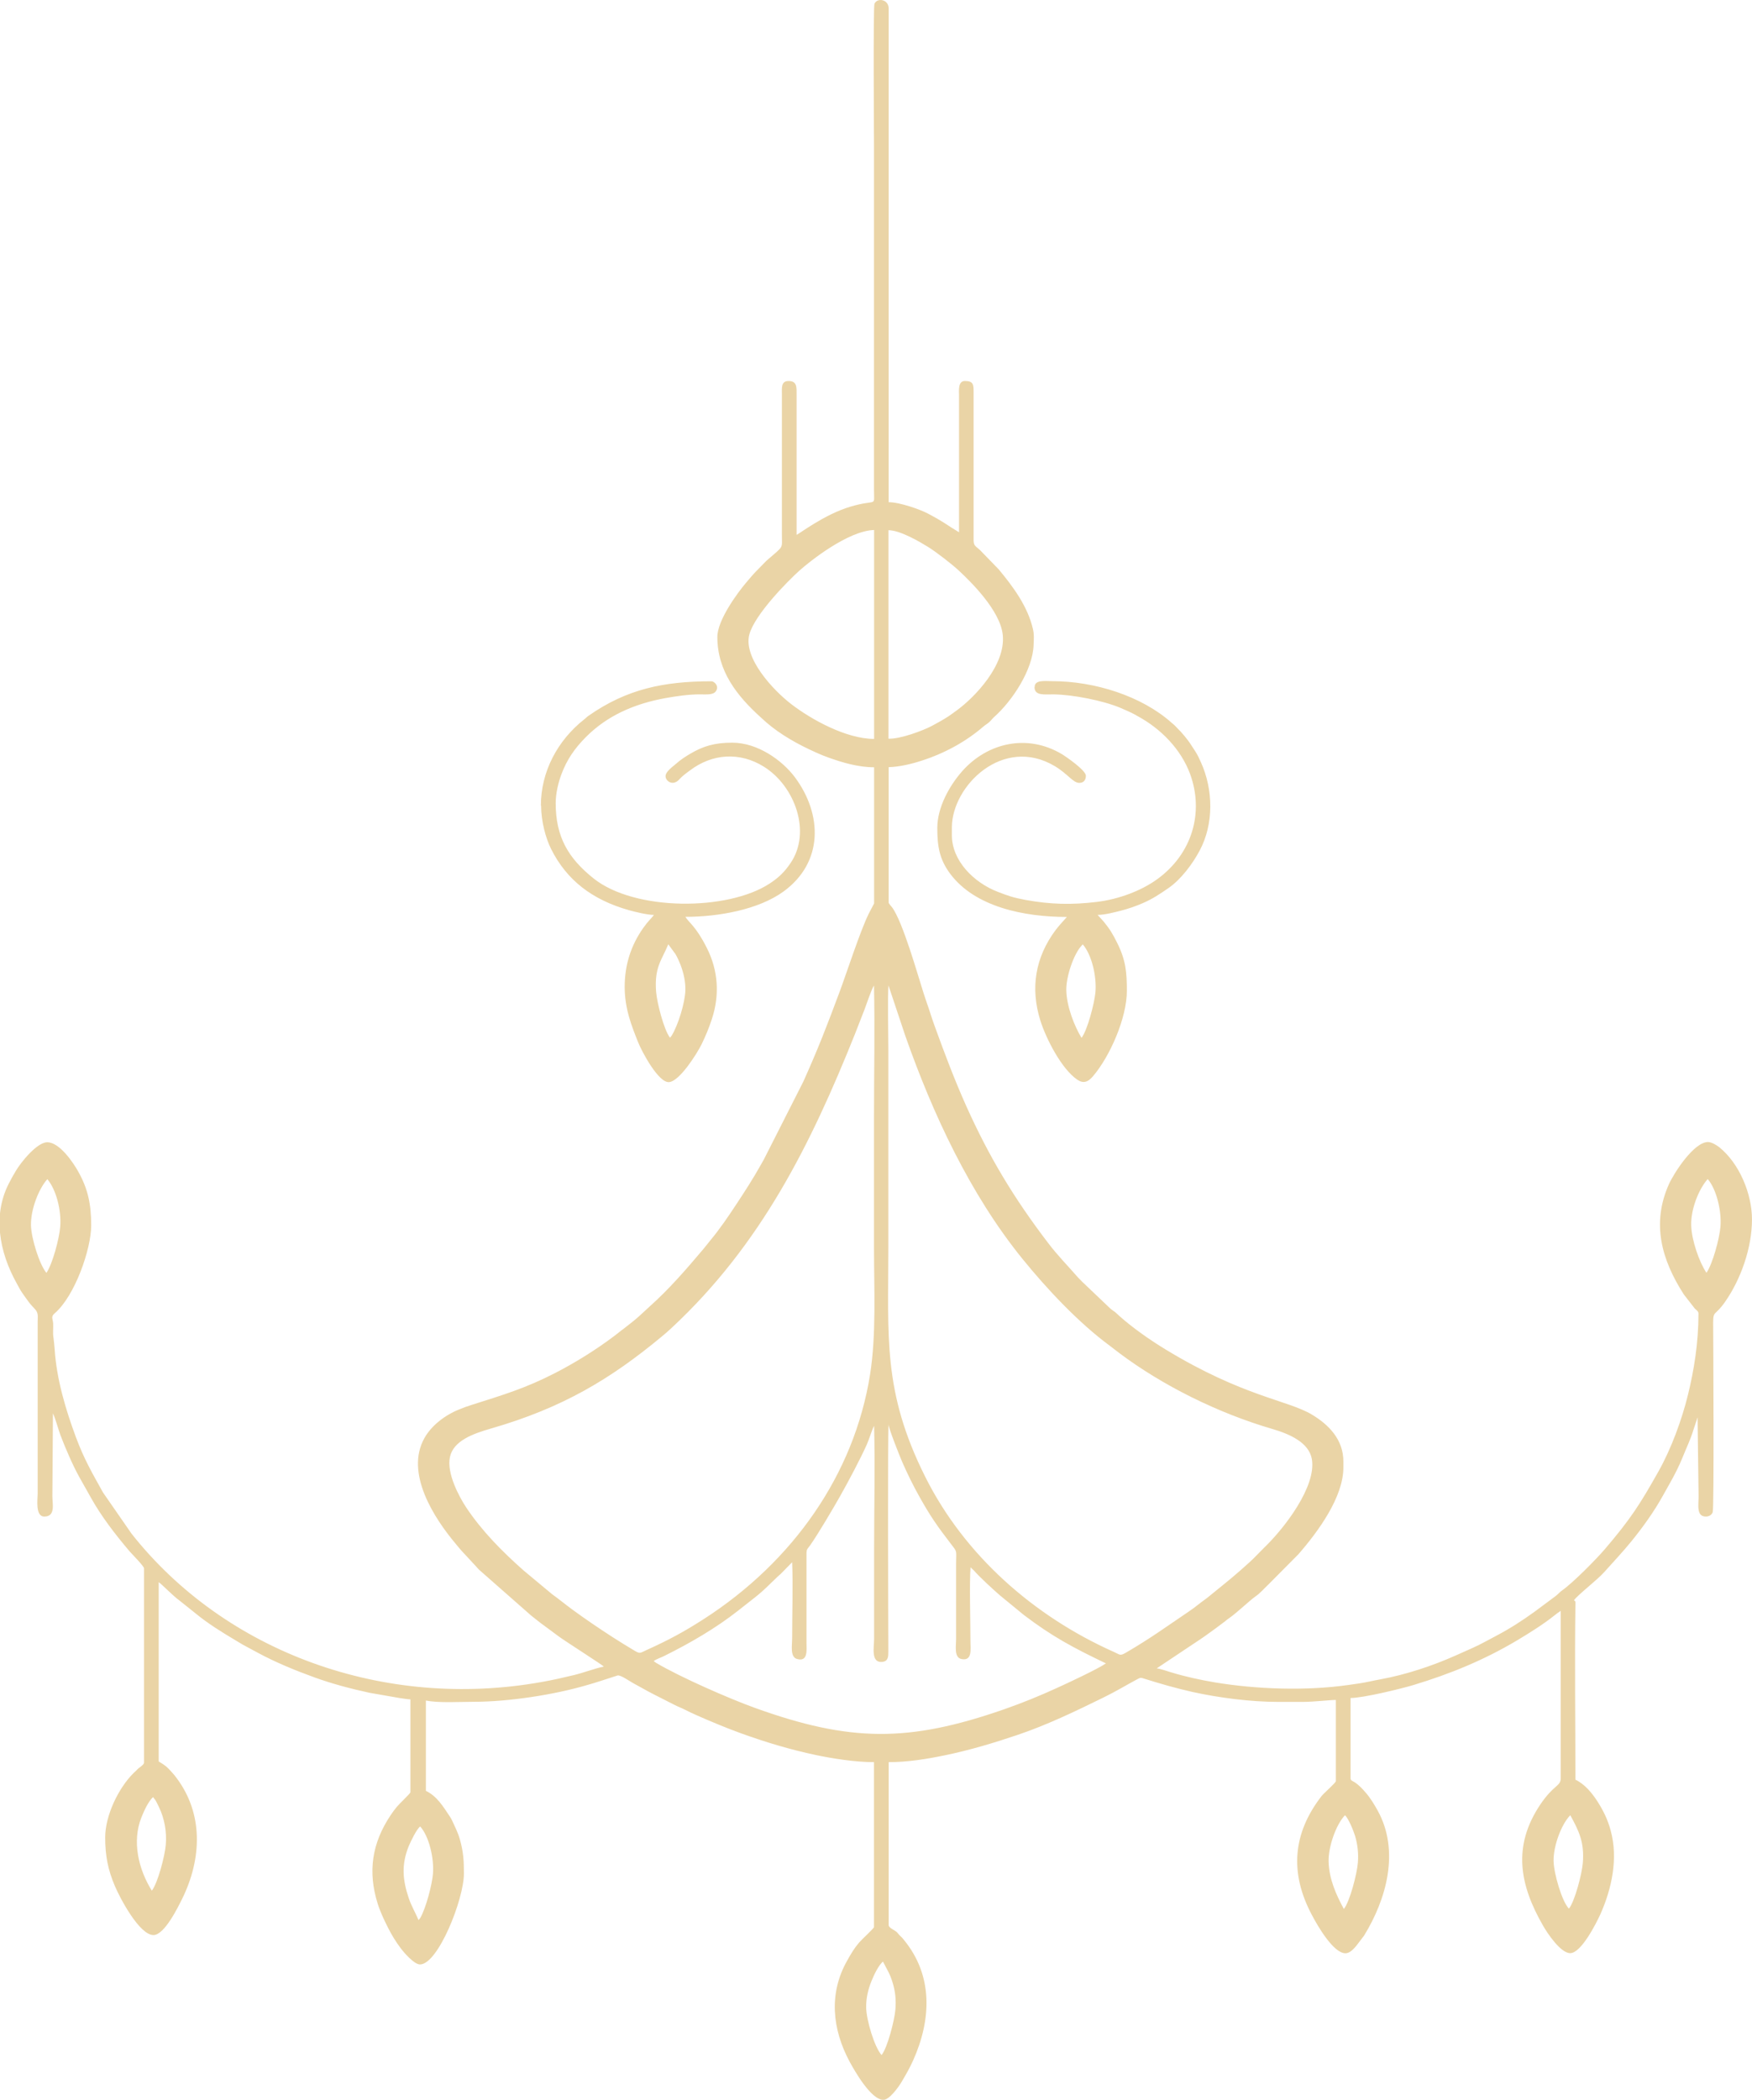 <svg xmlns="http://www.w3.org/2000/svg" id="Capa_2" viewBox="0 0 153.89 184.34"><defs><style>.cls-1{fill:#ead4a6;fill-rule:evenodd;}</style></defs><g id="Capa_1-2"><path class="cls-1" d="M76.78,64.87v-18.34c-2.27.06-5.65,2.74-6.59,3.59-.99.89-3.9,3.83-4.37,5.58-.55,2.06,2.09,4.9,3.7,6.13,1.72,1.32,4.8,3.04,7.26,3.04M78.03,64.85c1.03.05,3.06-.72,3.8-1.11.56-.3,1.05-.57,1.52-.88.26-.17.45-.33.71-.51,1.56-1.14,4.29-3.97,4.02-6.61-.22-2.13-2.77-4.63-3.84-5.63-.62-.58-1.99-1.64-2.73-2.1-.65-.4-2.44-1.47-3.47-1.46v18.3ZM4.08,111.74c.52-.74,1.13-3,1.21-4.05.11-1.44-.35-3.24-1.13-4.17-.76.84-1.47,2.66-1.44,4.06.03,1.15.75,3.45,1.36,4.17ZM149.89,111.74c.53-.76,1.14-2.97,1.23-4.06.11-1.37-.35-3.28-1.12-4.17-.77.86-1.49,2.62-1.45,4.06.03,1.3.71,3.24,1.34,4.17ZM137.81,167.56c.51-.63,1.14-3.03,1.22-4.02.15-1.84-.37-2.84-1.1-4.18-.76.76-1.49,2.66-1.47,4.01.02,1.09.73,3.56,1.35,4.19ZM118.04,167.59c.52-.64,1.15-3.07,1.23-4.05.07-.8-.02-1.61-.24-2.35-.15-.49-.58-1.54-.89-1.83-.8.83-1.47,2.79-1.44,4.06.04,1.57.68,2.95,1.34,4.17ZM77.43,180.42c.51-.61,1.14-3.04,1.22-4.01.07-.83-.01-1.6-.25-2.37-.24-.8-.52-1.18-.84-1.83-.38.29-.81,1.2-1.02,1.73-.28.69-.47,1.48-.46,2.29.02,1.12.73,3.49,1.35,4.18ZM36.78,168.55l.14-.18c.5-.87,1.03-2.91,1.11-3.87.11-1.34-.34-3.29-1.12-4.15-.3.2-.82,1.28-1.01,1.73-.65,1.6-.54,2.95,0,4.55.25.74.6,1.3.86,1.93ZM13.34,165.98c.52-.68,1.13-3,1.22-4.01.1-1.13-.11-2.32-.6-3.33-.07-.16-.14-.28-.22-.44-.04-.08-.08-.15-.13-.22l-.17-.21c-.41.39-.76,1.14-1.01,1.76-.86,2.13-.26,4.59.91,6.46ZM76.77,125.19c-.22.44-.41,1.12-.63,1.62-.58,1.3-1.67,3.34-2.36,4.56-.6,1.06-1.9,3.27-2.61,4.28-.24.35-.34.31-.33.82v7.76c0,.61.15,1.7-.84,1.41-.62-.18-.42-1.21-.42-1.82,0-2.04.08-4.79,0-6.67l-.93.95c-.13.14-.21.18-.35.32-.78.73-1.1,1.12-2.04,1.86l-1.44,1.13c-1.93,1.52-4.2,2.84-6.48,3.97-.29.15-.66.25-.92.45l.22.16c2.15,1.27,6.43,3.14,8.65,3.94,8.35,3.01,13.51,3.06,21.91.13,1.61-.56,3.12-1.18,4.61-1.86.91-.41,3.65-1.69,4.33-2.17-2.92-1.4-4.72-2.36-7.21-4.25l-2.11-1.73c-.55-.48-1.74-1.56-2.27-2.17-.1-.11-.24-.21-.3-.29-.11,1.41-.01,4.76-.01,6.52,0,.65.19,1.73-.78,1.54-.68-.13-.48-1.15-.48-1.77v-6.61c0-1.21.14-.96-.47-1.75-1.18-1.54-1.77-2.37-2.76-4.14-.56-1-1.03-1.96-1.5-3.03-.21-.48-1.19-2.94-1.2-3.29-.08.54-.03,17.66-.02,19.91,0,.45,0,.88-.54.93-1.02.1-.71-1.31-.71-2.03v-7.99c0-3.54.09-7.17,0-10.7ZM78.04,86.5c-.08.96-.01,4.49-.01,5.73v17.24c0,7.94-.5,12.69,3.22,20.14,3.46,6.94,9.58,12.29,16.58,15.41.57.25.53.37,1.03.09,2.3-1.34,3.55-2.28,5.57-3.64.3-.2.6-.43.88-.65.27-.22.61-.44.87-.66l1.28-1.04c.66-.52,2.34-1.96,2.85-2.51l.75-.76c1.77-1.7,4.58-5.36,4.17-7.75-.25-1.45-1.93-2.2-3.47-2.65-4.77-1.39-9.64-3.81-13.44-6.66l-.86-.66c-2.74-2.02-5.53-5-7.64-7.6-4.62-5.69-7.9-12.77-10.3-19.59l-1.48-4.43ZM76.77,86.52c-.26.41-.63,1.58-.84,2.12-.28.73-.55,1.42-.83,2.13-3.89,9.71-8.25,18.5-16.12,25.82-.28.26-.52.47-.81.71-4.52,3.76-8.76,6.3-15.04,8.11-1.6.46-3.31,1.08-3.61,2.51-.3,1.41.8,3.47,1.43,4.42,1.38,2.07,3.15,3.86,5.05,5.54l2.5,2.08c.59.42,1.14.88,1.74,1.32,1.17.86,2.37,1.67,3.64,2.49.6.39,1.25.78,1.9,1.17.47.28.48.15,1.05-.1,1.93-.87,3.29-1.61,5-2.71,7.81-5.03,13.19-12.67,14.59-21.44.56-3.51.35-7.55.35-11.17v-11.49c0-3.82.08-7.7,0-11.5ZM94.99,91.12c.51-.62,1.14-3.03,1.23-4.01.12-1.39-.32-3.28-1.11-4.2-.01,0-.03,0-.03.03,0,.02-.03.02-.03.03-.75.75-1.42,2.82-1.39,3.97.03,1.42.71,3.14,1.34,4.18ZM90.87,60.33c0,.78.91.62,1.68.63,1.69.02,4.35.55,5.83,1.17.35.15.68.29,1.03.46.18.09.31.16.48.26,2.12,1.14,3.84,2.95,4.63,5.06,1.26,3.39.21,7.05-2.88,9.28-1.41,1.02-3.39,1.76-5.3,1.99-2.22.27-4.08.22-6.23-.17-1.17-.22-1.48-.34-2.43-.7-2.18-.83-4.07-2.77-4.07-4.98v-.69c0-3.64,4.49-8.09,9.04-5.38,1.14.68,1.6,1.47,2.15,1.47.41,0,.58-.28.58-.63,0-.48-1.8-1.71-2.12-1.9-3.07-1.82-6.55-.97-8.74,1.5-1.14,1.29-2.19,3.19-2.19,4.99,0,1.62.19,2.76,1.14,4.03,2.16,2.88,6.42,3.78,10.24,3.78-.13.17-.62.66-.98,1.14-1.82,2.43-2.23,5.14-1.35,7.95.49,1.56,1.84,4.24,3.25,5.2.52.35.93.22,1.37-.3,1.49-1.74,2.98-5.12,2.98-7.5,0-1.64-.1-2.71-.84-4.19-.39-.78-.64-1.22-1.21-1.91l-.52-.57c.62,0,1.54-.24,2.08-.38.66-.17,1.28-.39,1.86-.64.91-.39,1.52-.81,2.29-1.34,1.09-.75,2.1-2.1,2.72-3.26,1.27-2.35,1.22-5.37.12-7.79-.15-.34-.31-.68-.51-.98-.22-.32-.37-.59-.6-.9-.23-.3-.43-.55-.68-.82-.14-.15-.21-.2-.36-.37-.14-.16-.25-.24-.41-.38-2.63-2.35-6.76-3.66-10.5-3.66-.64,0-1.54-.14-1.54.52ZM58.85,91.1s.03-.04.03-.03l.11-.14c.58-.93,1.18-2.91,1.21-3.98.02-.8-.16-1.55-.43-2.26-.13-.33-.27-.64-.44-.93l-.63-.86c-.55,1.36-1.24,1.99-1.07,4.16.08,1.01.7,3.38,1.22,4.04ZM47.53,70.73c0,1.37.4,2.85.88,3.81,1.36,2.71,3.58,4.45,6.85,5.37.5.14,1.59.41,2.18.41-.28.38-.47.48-.95,1.16-1.06,1.51-1.62,3.21-1.62,5.16s.63,3.47,1.18,4.86c.32.81,1.79,3.58,2.72,3.5.94-.08,2.48-2.55,2.87-3.35.36-.75.62-1.37.89-2.19.7-2.12.55-4.28-.44-6.23-.96-1.92-1.59-2.24-1.89-2.74,2.91,0,6.43-.63,8.63-2.23,3.52-2.57,3.4-6.77,1.01-10-1.12-1.51-3.29-3.06-5.52-3.06-1.55,0-2.56.3-3.72.99-.42.25-.84.52-1.19.84-.27.24-.95.7-.95,1.11,0,.45.66.9,1.21.28.14-.16.27-.27.44-.41.16-.13.31-.24.49-.37,1.95-1.48,4.37-1.66,6.5-.33,2.71,1.69,4.2,5.73,2.34,8.46-.53.78-1.03,1.27-1.84,1.8-3.68,2.41-11.83,2.44-15.46-.45-2.23-1.78-3.33-3.65-3.33-6.62,0-.84.24-1.83.49-2.49.49-1.33,1.18-2.31,2.16-3.3,1.83-1.84,4.18-2.92,7.03-3.43.85-.15,2.02-.33,2.98-.32.56,0,1.15.06,1.39-.25.36-.47-.13-.9-.36-.9-4.22,0-7.45.69-10.78,3.01-.18.12-.24.21-.4.33-2.35,1.85-3.81,4.6-3.81,7.57ZM69.97,46.95v-12.24c0-.71.06-1.26-.71-1.26-.67,0-.58.61-.58,1.21v12.3c0,1.29.2.9-1.37,2.28l-.9.92c-.32.33-.58.65-.88,1-.77.91-2.52,3.29-2.52,4.76,0,3,1.72,5.18,3.87,7.11.15.14.26.24.42.38,1.26,1.09,2.8,1.95,4.37,2.65.4.18.68.3,1.11.45,1.2.43,2.6.85,4,.85v11.95l-.47.9c-.75,1.51-1.96,5.26-2.59,6.94-.5,1.35-.99,2.63-1.51,3.94-.53,1.32-1.07,2.58-1.65,3.87l-3.47,6.84c-.1.17-.16.29-.26.46-.66,1.18-1.37,2.28-2.11,3.4-.73,1.11-1.48,2.22-2.34,3.25-.22.27-.39.5-.62.77-1.48,1.75-2.97,3.48-4.72,5.04-.48.43-.98.93-1.48,1.32l-.79.62c-.26.18-.52.41-.79.61-1.62,1.22-3.41,2.34-5.26,3.29-2.6,1.33-4.5,1.89-7.3,2.78-.39.12-.71.24-1.05.38-1.27.5-2.47,1.42-3.09,2.53-1.73,3.08.87,7.06,2.77,9.31.16.19.3.37.47.56l1.28,1.38c.12.12.13.16.26.29l4.57,4.02c.43.34.79.64,1.24.96l1.23.91c.53.39,3.82,2.49,3.94,2.63-.87.18-1.76.54-2.64.75-.93.22-1.78.42-2.8.6-13.85,2.49-27.8-2.59-36.04-13.01l-2.51-3.62c-.96-1.73-1.64-2.87-2.39-4.88-.89-2.4-1.69-5.06-1.86-7.71-.02-.27-.07-.8-.11-1.05-.06-.39,0-.8-.02-1.19-.03-.46-.23-.59.14-.91,1.77-1.52,3.2-5.63,3.2-7.71,0-1.87-.29-3.22-1.14-4.73-.42-.76-1.63-2.57-2.72-2.57-.9,0-2.32,1.76-2.77,2.53-.08.14-.15.27-.24.41-.09.15-.14.27-.23.43-1.64,2.92-.97,6.29.56,9.02.17.3.29.56.48.83.19.28.35.49.55.77.21.29.36.42.59.68.3.33.22.64.22,1.07v15.11c0,.47-.23,2.01.58,2.01,1.01,0,.71-1.12.71-1.78l.05-7.28c.22.45.47,1.4.65,1.89.24.63.51,1.29.78,1.89.27.61.55,1.21.88,1.8l.99,1.76c.93,1.68,2.16,3.27,3.42,4.76.19.22,1.28,1.32,1.28,1.5v17.07c0,.19-.47.45-.61.61-.12.14-.19.18-.31.3-1.34,1.33-2.49,3.74-2.49,5.65,0,1.61.24,2.84.86,4.29.47,1.1,2.16,4.28,3.38,4.28.97,0,2.17-2.48,2.51-3.16,1.74-3.52,1.9-7.5-.52-10.68-.1-.14-.21-.27-.33-.4-.13-.14-.22-.25-.35-.38-.25-.26-.54-.43-.85-.62v-15.74c.29.19,1.26,1.21,1.81,1.6l1.39,1.11c1.1.91,2.33,1.67,3.59,2.42.23.14.39.24.62.37l1.32.71c1.58.85,3.27,1.54,4.98,2.16,1.55.56,3.15.98,4.8,1.34l2.64.46c.29.04.68.11.96.12v8.16c0,.09-.98,1.01-1.2,1.28-.21.25-.36.47-.54.73-1.65,2.47-2.01,4.96-1.14,7.75.21.68.57,1.45.89,2.08.33.66.7,1.27,1.14,1.85.26.35,1.17,1.42,1.69,1.42,1.58,0,3.86-5.71,3.86-7.99,0-1.13-.05-1.89-.35-2.97-.17-.62-.43-1.1-.69-1.68-.08-.17-.11-.21-.22-.38-.55-.82-1.1-1.75-2.08-2.22v-7.93c1.1.23,3.05.11,4.24.11,3.01,0,7.02-.61,9.93-1.47.38-.11.7-.2,1.06-.32l1.61-.52c.26-.06,1.08.52,1.34.66.62.33,1.17.66,1.8.98l1.85.94c.32.17.63.27.93.43.32.16.63.31.97.46,1.31.58,2.63,1.13,3.98,1.62,2.14.77,4.25,1.41,6.56,1.9,1.39.29,3.39.62,5.09.62v14.48c0,.1-1.1,1.11-1.31,1.36-.44.52-.71.98-1.05,1.59-1.63,2.88-1.31,6.01.21,8.85.43.79,1.88,3.37,2.98,3.37.52,0,1.32-1.13,1.54-1.49.4-.67.72-1.21,1.07-1.98,1.59-3.55,1.79-7.45-.85-10.62-.11-.14-.16-.19-.29-.31-.15-.14-.18-.22-.32-.35-.17-.15-.69-.35-.69-.59v-14.31c1.67,0,3.34-.27,4.93-.6,2.19-.45,4.28-1.08,6.36-1.78,2.64-.89,5.12-2.09,7.57-3.29,1.07-.52,2.02-1.1,3.05-1.65.21-.11.25-.1.5-.02,1.39.44,2.85.86,4.28,1.18,2.32.51,5.09.87,7.51.87h2.19c.96,0,2.35-.17,2.89-.17v7.13c0,.13-1.07,1.07-1.25,1.3-2.57,3.31-2.82,6.8-.83,10.5.45.85,1.85,3.31,2.92,3.31.41,0,.75-.42.95-.65l.68-.89c1.98-3.21,3.16-7.45,1.2-10.99-.3-.54-.64-1.1-1.03-1.55-.29-.34-.61-.69-1-.94-.14-.09-.35-.14-.35-.32v-7.07c1.11,0,4.5-.83,5.49-1.13,3.29-.99,6.26-2.22,9.12-3.92,1.15-.69,2.31-1.41,3.35-2.24.14-.11.36-.28.5-.36v14.71c0,.69-.63.56-1.8,2.3-2.46,3.67-1.8,7.07.25,10.63.37.65,1.54,2.41,2.38,2.41.97,0,2.29-2.62,2.66-3.43.99-2.23,1.57-4.87.9-7.33-.26-.97-.65-1.76-1.17-2.57-.46-.71-1.1-1.51-1.93-1.9,0-5.11-.07-10.23,0-15.35,0-.19.04-.33-.13-.4.39-.52,2.01-1.75,2.65-2.46.81-.91,1.64-1.78,2.41-2.73,1.02-1.26,1.99-2.61,2.77-4.02.21-.38.4-.71.6-1.07.41-.73.8-1.48,1.12-2.28.32-.8.69-1.55.94-2.38l.31-.93c.03-.11.01-.08.06-.18l.09,6.92c0,.77-.21,1.78.64,1.78.29,0,.52-.16.6-.38.13-.34.05-14.84.04-16.63,0-1.1.16-.57,1.04-1.83,1.36-1.94,2.37-4.7,2.37-7.25,0-2.23-1.1-4.91-2.88-6.34-.19-.15-.66-.45-.98-.45-1.25,0-2.99,2.72-3.44,3.71-1.53,3.43-.66,6.61,1.32,9.68l.95,1.22c.14.15.33.24.33.45,0,2.59-.4,5.01-.93,7.16-.53,2.16-1.47,4.73-2.59,6.71-1.62,2.88-2.44,4.16-4.71,6.82-.76.89-2.78,2.93-3.74,3.61-.23.16-.36.34-.59.51l-1.83,1.36c-1.05.76-2.16,1.48-3.32,2.09-.71.37-1.38.76-2.12,1.09l-1.5.67c-2.02.9-4.36,1.68-6.6,2.09-.34.06-.63.12-.95.19-.6.13-1.23.22-1.9.31-3.72.53-8.07.37-11.69-.23-1.3-.22-2.59-.5-3.84-.88-.31-.09-.97-.33-1.28-.35l3.87-2.58c.45-.3.81-.58,1.25-.89l.91-.68c.14-.12.15-.13.31-.24.67-.46,1.84-1.58,2.34-1.93.44-.3.76-.7,1.14-1.05l2.63-2.65c1.75-2.01,3.95-5.02,3.95-7.62v-.52c0-1.94-1.29-3.24-2.78-4.13-2.11-1.26-6.03-1.57-12.84-5.71-1.31-.79-2.94-1.93-4.08-2.96-.13-.11-.22-.21-.35-.32-.17-.13-.25-.16-.42-.31l-2.49-2.37c-.13-.15-.22-.21-.36-.37-.88-1.01-1.81-1.95-2.61-3.01-3.01-3.94-5.19-7.56-7.21-12.06-1.01-2.26-1.88-4.56-2.72-6.88-.13-.35-.24-.68-.35-1.01-.21-.68-.46-1.34-.68-2.04-.46-1.43-1.81-6.23-2.75-7.48-.08-.11-.3-.33-.3-.42v-11.89c.94-.02,2.05-.29,2.9-.57,2.03-.65,3.9-1.68,5.44-3.01.19-.16.3-.2.49-.37.18-.16.23-.26.41-.43,1.65-1.46,3.43-4.2,3.49-6.36.02-.55.06-.87-.06-1.39-.45-1.96-1.71-3.68-3.01-5.24l-1.64-1.69c-.48-.43-.57-.36-.56-1.05v-12.7c0-.75.02-1.09-.77-1.09-.61,0-.51.86-.51,1.21v12.07c-1.16-.69-1.2-.83-2.73-1.64-.65-.35-2.47-1-3.45-1V.75c0-.81-1-.98-1.25-.42-.12.28-.04,12.14-.04,12.55v30.11c0,1.6.31.78-2.07,1.49-2.31.68-4.54,2.43-4.75,2.48Z"></path></g></svg>